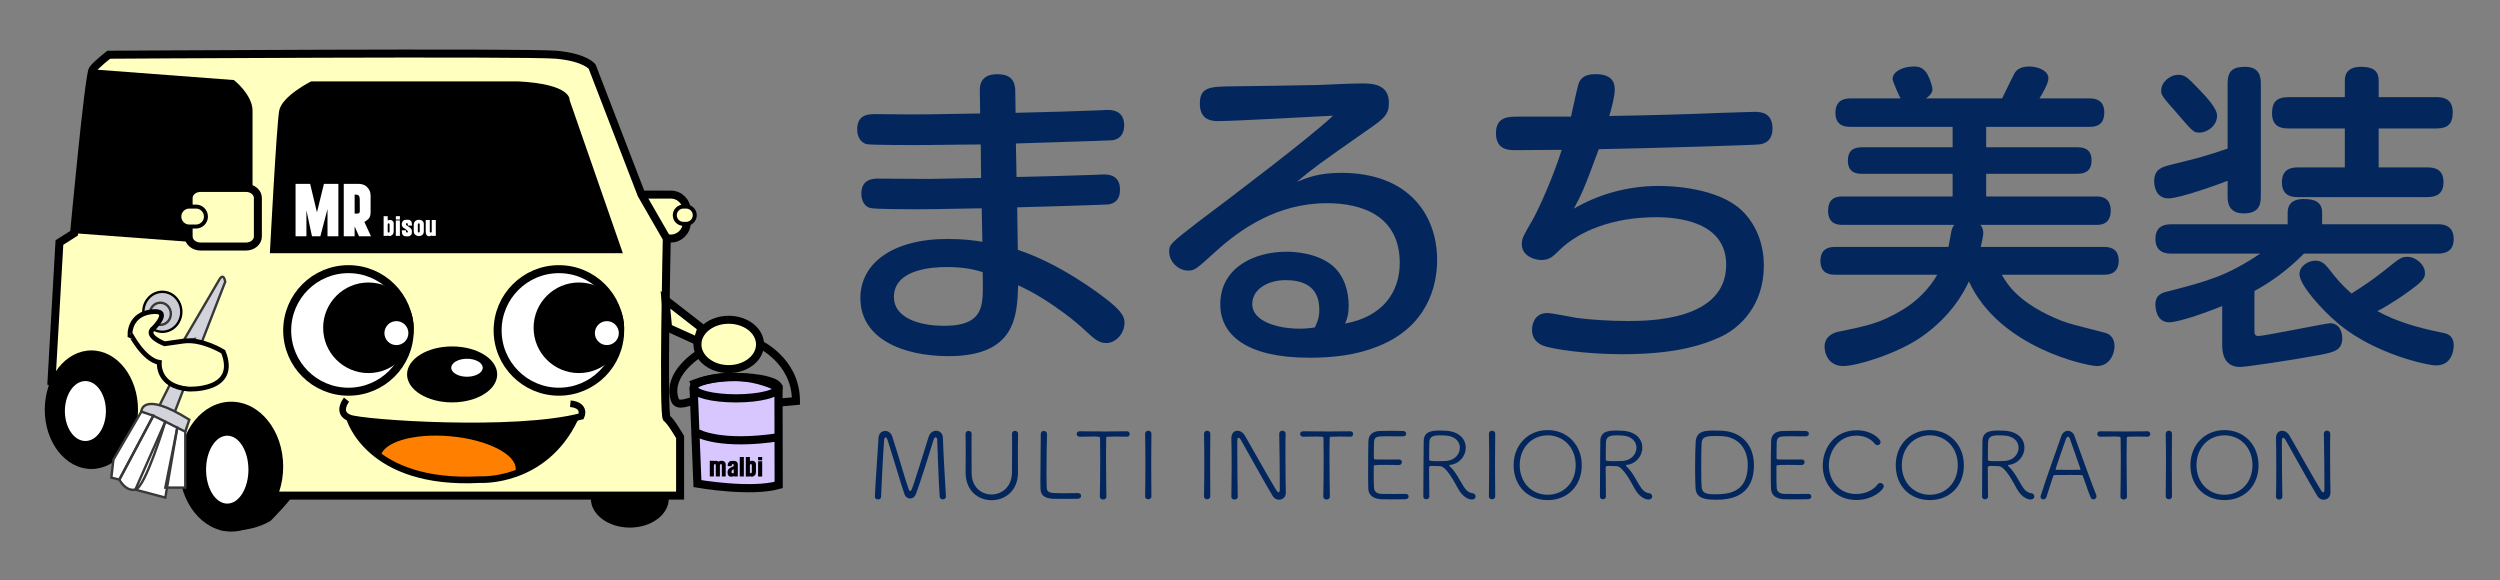 <?xml version="1.0" encoding="utf-8"?>
<!-- Generator: Adobe Illustrator 16.0.0, SVG Export Plug-In . SVG Version: 6.00 Build 0)  -->
<!DOCTYPE svg PUBLIC "-//W3C//DTD SVG 1.1//EN" "http://www.w3.org/Graphics/SVG/1.1/DTD/svg11.dtd">
<svg version="1.1" id="レイヤー_1" xmlns="http://www.w3.org/2000/svg" xmlns:xlink="http://www.w3.org/1999/xlink" x="0px"
	 y="0px" width="280px" height="65px" viewBox="0 0 280 65" enable-background="new 0 0 280 65" xml:space="preserve">
<rect x="0" y="0" width="280" height="65" fill="#808080" stroke="none"/>
<g id="レイヤー_1_1_">
</g>
<g>
	<path d="M24.706,59.386c0,0,3.059,0.448,5.595-1.045c0,0,2.462-2.461,2.759-3.28c0.298-0.82-0.075-2.61-0.075-2.61l-4.326-0.521
		L24.706,59.386z"/>
	<ellipse cx="70.54" cy="55.843" rx="4.364" ry="3.247"/>
	<polygon fill="#FFFFBF" points="74.532,33.579 78.56,36.712 78.112,38.204 74.829,36.712 	"/>
	<path fill="#FFFFC0" d="M76.917,24.926c0,0.989-0.801,1.791-1.79,1.791h-3.282c-0.989,0-1.789-0.802-1.789-1.791v-1.342
		c0-0.988,0.8-1.789,1.789-1.789h3.282c0.988,0,1.79,0.801,1.79,1.789V24.926z"/>
	<path fill="none" stroke="#000000" stroke-width="0.895" stroke-miterlimit="10" d="M76.917,24.926
		c0,0.989-0.801,1.791-1.79,1.791h-3.282c-0.989,0-1.789-0.802-1.789-1.791v-1.342c0-0.988,0.8-1.789,1.789-1.789h3.282
		c0.988,0,1.79,0.801,1.79,1.789V24.926z"/>
	<path fill="#FFFFC0" d="M77.813,24.106c0,0.535-0.434,0.969-0.97,0.969h-0.298c-0.536,0-0.969-0.434-0.969-0.969l0,0
		c0-0.536,0.434-0.97,0.969-0.97h0.298C77.379,23.136,77.813,23.571,77.813,24.106L77.813,24.106z"/>
	<path fill="none" stroke="#000000" stroke-width="0.448" stroke-miterlimit="10" d="M77.813,24.106
		c0,0.535-0.434,0.969-0.97,0.969h-0.298c-0.536,0-0.969-0.434-0.969-0.969l0,0c0-0.536,0.434-0.97,0.969-0.97h0.298
		C77.379,23.136,77.813,23.571,77.813,24.106L77.813,24.106z"/>
	<path fill="#FFFFBF" d="M30.226,55.509h45.945v-6.564c0,0-1.043-1.792-1.491-2.092c-0.447-0.296,0-20.135,0-20.135l-2.834-4.922
		L66.326,7.473c0,0-0.746-1.044-4.028-1.343c-3.281-0.298-50.123,0-50.123,0s-1.342,1.043-1.791,1.642
		C9.938,8.369,8.297,26.12,8.297,26.12l-1.642,1.044L5.761,42.827l17.006,11.188L30.226,55.509z"/>
	<path fill="none" stroke="#000000" stroke-width="0.895" stroke-miterlimit="10" d="M30.226,55.509h45.945v-6.564
		c0,0-1.043-1.792-1.491-2.092c-0.447-0.296,0-20.135,0-20.135l-2.834-4.922L66.326,7.473c0,0-0.746-1.044-4.028-1.343
		c-3.281-0.298-50.123,0-50.123,0s-1.342,1.043-1.791,1.642C9.938,8.369,8.297,26.12,8.297,26.12l-1.642,1.044L5.761,42.827
		l17.006,11.188L30.226,55.509z"/>
	<circle fill="#FFFFFF" cx="39.028" cy="37.008" r="6.863"/>
	<circle fill="#FFFFFF" cx="62.597" cy="37.008" r="6.862"/>
	<path d="M39.137,46.807c0,0,2.09,7.581,14.622,6.909c0,0,7.16,0.449,10.628-6.822C64.387,46.894,47.227,48.729,39.137,46.807z"/>
	<g>
		<path fill="#FF7F00" d="M50.457,48.862c-4.144-0.376-7.627,0.663-7.845,2.326c2.186,1.539,5.669,2.824,11.146,2.527
			c0,0,1.706,0.101,3.853-0.633c0.073-0.15,0.127-0.304,0.144-0.465C57.908,50.925,54.641,49.244,50.457,48.862z"/>
	</g>
	<circle fill="none" stroke="#000000" stroke-width="0.895" stroke-miterlimit="10" cx="39.028" cy="37.008" r="6.863"/>
	<circle cx="41.265" cy="36.712" r="5.072"/>
	<circle fill="#FFFFFF" cx="44.397" cy="37.309" r="1.343"/>
	<circle fill="none" stroke="#000000" stroke-width="0.895" stroke-miterlimit="10" cx="62.597" cy="37.008" r="6.862"/>
	<circle cx="64.835" cy="36.712" r="5.072"/>
	<circle fill="#FFFFFF" cx="67.967" cy="37.309" r="1.342"/>
	<path d="M55.685,41.932c0,1.732-2.26,3.136-5.047,3.136s-5.047-1.403-5.047-3.136c0-1.729,2.26-3.132,5.047-3.132
		S55.685,40.203,55.685,41.932z"/>
	<ellipse fill="#FFFFFF" cx="52.303" cy="41.188" rx="1.762" ry="1.007"/>
	<path fill="none" stroke="#000000" stroke-width="0.741" stroke-miterlimit="10" d="M38.81,44.763c0,0-1.173,1.45,0.327,2.044
		c1.5,0.591,18.527,1.772,25.957-0.176c0,0,0.579-1.234-1.214-1.414"/>
	<path fill="none" stroke="#000000" stroke-width="0.741" stroke-miterlimit="10" d="M39.137,46.807c0,0,2.09,7.581,14.622,6.909
		c0,0,7.16,0.449,10.628-6.822"/>
	<path d="M30.226,28.357h39.531l-5.966-17.155c0,0,0.298-1.79-5.817-2.089H34.85c0,0-3.282,1.642-3.581,3.283
		C30.971,14.037,30.226,28.357,30.226,28.357z"/>
	<path d="M10.385,7.772l15.813,1.193c0,0,2.087,1.641,2.087,3.431v15.216L8.297,26.12L10.385,7.772z"/>
	<path fill="#FFFFC0" d="M28.883,26.486c0,0.622-0.595,1.126-1.33,1.126h-5.096c-0.735,0-1.331-0.505-1.331-1.126v-4.312
		c0-0.621,0.596-1.126,1.331-1.126h5.096c0.735,0,1.33,0.505,1.33,1.126V26.486z"/>
	<path fill="none" stroke="#000000" stroke-width="0.895" stroke-miterlimit="10" d="M28.883,26.486
		c0,0.622-0.595,1.126-1.33,1.126h-5.096c-0.735,0-1.331-0.505-1.331-1.126v-4.312c0-0.621,0.596-1.126,1.331-1.126h5.096
		c0.735,0,1.33,0.505,1.33,1.126V26.486z"/>
	<path fill="#FFFFC0" d="M23.065,24.255c0,0.619-0.5,1.119-1.118,1.119h-0.746c-0.618,0-1.119-0.5-1.119-1.119l0,0
		c0-0.618,0.501-1.119,1.119-1.119h0.746C22.564,23.136,23.065,23.637,23.065,24.255L23.065,24.255z"/>
	<path fill="none" stroke="#000000" stroke-width="0.448" stroke-miterlimit="10" d="M23.065,24.255c0,0.619-0.5,1.119-1.118,1.119
		h-0.746c-0.618,0-1.119-0.5-1.119-1.119l0,0c0-0.618,0.501-1.119,1.119-1.119h0.746C22.564,23.136,23.065,23.637,23.065,24.255
		L23.065,24.255z"/>
	<polygon fill="none" stroke="#000000" stroke-width="0.895" stroke-miterlimit="10" points="74.532,33.579 78.56,36.712 
		78.112,38.204 74.829,36.712 	"/>
	<path fill="#FFFFBF" d="M85.122,38.574c0,1.524-1.57,2.764-3.505,2.764c-1.938,0-3.506-1.239-3.506-2.764
		c0-1.522,1.568-2.76,3.506-2.76C83.552,35.814,85.122,37.052,85.122,38.574z"/>
	<path fill="none" stroke="#000000" stroke-width="0.895" stroke-miterlimit="10" d="M85.122,38.574
		c0,1.524-1.57,2.764-3.505,2.764c-1.938,0-3.506-1.239-3.506-2.764c0-1.522,1.568-2.76,3.506-2.76
		C83.552,35.814,85.122,37.052,85.122,38.574z"/>
	<path fill="none" stroke="#000000" stroke-width="0.895" stroke-miterlimit="10" d="M78.409,39.547c0,0-3.826,2.247-2.833,5.221
		c0.298,0.896,1.641,0.147,2.089,0.147"/>
	<path fill="none" stroke="#000000" stroke-width="0.895" stroke-miterlimit="10" d="M85.122,38.574c0,0,3.849,1.785,4.021,6.043
		c0.004,0.099,0.006,0.199,0.006,0.298l-1.64,0.152"/>
	<path fill="#D8C7FF" d="M77.684,43.423l0.429,10.742c0,0,5.966,1.044,9.099,0.148l-0.02-10.891c0,0-4.307-2.533-9.826-0.298"/>
	<path fill="none" stroke="#000000" stroke-width="0.915" stroke-miterlimit="10" d="M77.684,43.423l0.429,10.742
		c0,0,5.966,1.044,9.099,0.148l-0.02-10.891c0,0-4.307-2.533-9.826-0.298"/>
	
		<ellipse fill="none" stroke="#000000" stroke-width="0.915" stroke-miterlimit="10" cx="82.437" cy="43.423" rx="4.754" ry="1.194"/>
	<path fill="none" stroke="#000000" stroke-width="0.915" stroke-miterlimit="10" d="M78.112,48.497c0,0,2.535,1.493,9.247,0.447"
		/>
	<ellipse fill="#CBCBD4" cx="18.18" cy="34.922" rx="2.126" ry="2.238"/>
	
		<ellipse fill="none" stroke="#000000" stroke-width="0.269" stroke-miterlimit="10" cx="18.18" cy="34.922" rx="2.126" ry="2.238"/>
	
		<ellipse fill="none" stroke="#383838" stroke-width="0.269" stroke-miterlimit="10" cx="17.956" cy="35.145" rx="1.179" ry="1.241"/>
	<path d="M31.717,52.261c0,4.021-2.604,7.276-5.817,7.276c-3.214,0-5.818-3.256-5.818-7.276c0-4.017,2.604-7.27,5.818-7.27
		C29.113,44.991,31.717,48.244,31.717,52.261z"/>
	<ellipse fill="#FFFFFF" cx="25.452" cy="52.6" rx="2.372" ry="3.804"/>
	<path d="M15.457,45.888c0,3.665-2.337,6.639-5.221,6.639s-5.221-2.974-5.221-6.639c0-3.671,2.338-6.641,5.221-6.641
		S15.457,42.217,15.457,45.888z"/>
	<path fill="#FFFFFF" d="M11.862,46.037c0,1.854-1.028,3.355-2.297,3.355c-1.268,0-2.298-1.502-2.298-3.355
		c0-1.856,1.03-3.358,2.298-3.358C10.833,42.679,11.862,44.181,11.862,46.037z"/>
	<path fill="#D3D3DB" d="M24.557,31.328l-4.028,6.876l1.233-0.23l-2.575,4.782l-1.565,3.132c0,0,0.671,0.894,1.79,0.669l1.118-2.907
		l4.7-12.104C25.004,30.458,24.557,31.328,24.557,31.328z"/>
	<path fill="none" stroke="#383838" stroke-width="0.269" stroke-miterlimit="10" d="M24.557,31.328l-4.028,6.876l1.233-0.23
		l-2.575,4.782l-1.565,3.132c0,0,0.671,0.894,1.79,0.669l1.118-2.907l4.7-12.104C25.004,30.458,24.557,31.328,24.557,31.328z"/>
	<path fill="#FFFFBF" d="M17.844,40.592c0,0-0.298,2.684,3.281,2.983c0,0,5.669,0.298,3.879-4.18c0,0-2.387-1.489-4.476-1.191
		c-2.088,0.298-2.088,0.298-2.088,0.298s-2.386-0.894-1.192-1.79c0,0,2.087-2.088-0.299-1.79c-2.386,0.299-2.386,2.387-2.386,2.387
		S16.054,40.292,17.844,40.592z"/>
	<path fill="none" stroke="#000000" stroke-width="0.537" stroke-miterlimit="10" d="M17.844,40.592c0,0-0.298,2.684,3.281,2.983
		c0,0,5.669,0.298,3.879-4.18c0,0-2.387-1.489-4.476-1.191c-2.088,0.298-2.088,0.298-2.088,0.298s-2.386-0.894-1.192-1.79
		c0,0,2.087-2.088-0.299-1.79c-2.386,0.299-2.386,2.387-2.386,2.387S16.054,40.292,17.844,40.592z"/>
	<path fill="#D3D3DB" d="M15.83,46.107c0,0,0-2.458,5.371,0.898l-0.448,1.341C20.753,48.347,18.515,47.227,15.83,46.107z"/>
	<path fill="none" stroke="#383838" stroke-width="0.269" stroke-miterlimit="10" d="M15.83,46.107c0,0,0-2.458,5.371,0.898
		l-0.448,1.341C20.753,48.347,18.515,47.227,15.83,46.107z"/>
	<polygon fill="#FFFFFF" points="15.83,46.107 12.698,51.48 12.473,53.494 13.369,53.716 17.173,46.557 	"/>
	<path fill="#FFFFFF" d="M17.173,46.557l-3.805,7.159c0,0,0.671,1.345,1.79,1.122c1.12-0.224,3.356-7.611,3.356-7.611L17.173,46.557
		z"/>
	<polygon fill="#FFFFFF" points="18.515,47.227 15.159,54.838 18.515,55.731 19.857,47.9 	"/>
	<polygon fill="#FFFFFF" points="19.857,47.9 18.515,54.614 20.753,54.614 20.753,48.347 	"/>
	<polygon fill="none" stroke="#383838" stroke-width="0.269" stroke-miterlimit="10" points="15.83,46.107 12.698,51.48 
		12.473,53.494 13.369,53.716 17.173,46.557 	"/>
	<path fill="none" stroke="#383838" stroke-width="0.269" stroke-miterlimit="10" d="M17.173,46.557l-3.805,7.159
		c0,0,0.671,1.345,1.79,1.122c1.12-0.224,3.356-7.611,3.356-7.611L17.173,46.557z"/>
	<polygon fill="none" stroke="#383838" stroke-width="0.269" stroke-miterlimit="10" points="18.515,47.227 15.159,54.838 
		18.515,55.731 19.857,47.9 	"/>
	<polygon fill="none" stroke="#383838" stroke-width="0.269" stroke-miterlimit="10" points="19.857,47.9 18.515,54.614 
		20.753,54.614 20.753,48.347 	"/>
	<g>
		<path d="M80.808,51.605c-0.151,0-0.228,0.025-0.331,0.111c-0.093-0.075-0.163-0.107-0.295-0.107c-0.062,0-0.156,0.011-0.227,0.043
			v-0.043h-0.459v1.757h0.459v-1.213c0-0.098,0.021-0.176,0.113-0.176c0.094,0,0.103,0.103,0.103,0.176v1.213h0.458v-1.229
			c0-0.091,0.038-0.154,0.127-0.154c0.065,0,0.09,0.057,0.09,0.132v1.251h0.432V52.04C81.278,51.76,81.08,51.605,80.808,51.605z"/>
		<path d="M82.052,51.613c-0.153,0-0.28,0.009-0.405,0.127c-0.104,0.099-0.145,0.243-0.145,0.381c0,0.041,0.029,0.084,0.032,0.084
			h0.38c0.009,0,0.027-0.008,0.027-0.03c0.009-0.086,0-0.195,0.128-0.195c0.07,0,0.11,0.041,0.11,0.109
			c0,0.01-0.002,0.024-0.005,0.044c0.01,0.052-0.011,0.087-0.068,0.117c-0.075,0.04-0.159,0.07-0.239,0.103
			c-0.182,0.08-0.38,0.215-0.38,0.562c0,0.253,0.095,0.475,0.4,0.475c0.097,0,0.2-0.012,0.289-0.062v0.039h0.456
			c0-0.445,0.005-0.869,0.005-1.294C82.639,51.657,82.388,51.613,82.052,51.613z M82.066,53.013c-0.1,0-0.134-0.063-0.134-0.168
			c0-0.099,0.045-0.179,0.129-0.232c0.027-0.015,0.076-0.043,0.114-0.06l0.002,0.438C82.14,53.003,82.105,53.013,82.066,53.013z"/>
		<rect x="82.851" y="51.185" width="0.459" height="2.182"/>
		<path d="M84.237,51.6c-0.078,0-0.154,0.027-0.231,0.051l-0.014,0.002l-0.003-0.468h-0.457l-0.002,2.187h0.454v-0.052
			c0.068,0.038,0.144,0.069,0.222,0.069c0.132,0,0.251-0.073,0.334-0.164c0.101-0.099,0.125-0.236,0.125-0.363
			c0-0.288,0.002-0.578,0.002-0.863C84.667,51.751,84.478,51.6,84.237,51.6z M84.205,52.849c0,0.084-0.029,0.152-0.106,0.152
			c-0.079,0-0.111-0.024-0.111-0.095v-0.778c0-0.087,0.032-0.15,0.108-0.15c0.075,0,0.108,0.059,0.108,0.14V52.849z"/>
		<rect x="84.907" y="51.661" width="0.458" height="1.71"/>
		<rect x="84.908" y="51.184" width="0.455" height="0.372"/>
	</g>
	<g>
		<path fill="#FFFFFF" d="M36.681,23.412L35.88,26.46h-0.938l-0.623-2.905v2.905h-1.216v-5.869h1.632l0.765,3.193l0.781-3.193h1.617
			v5.869h-1.217V23.412z"/>
		<path fill="#FFFFFF" d="M39.718,25.365v1.095h-1.217v-5.869h1.496c0.394,0,0.73,0.021,1.052,0.301
			c0.322,0.279,0.458,0.608,0.458,1.024v1.789c0,0.28-0.021,0.608-0.257,0.83c-0.079,0.072-0.287,0.251-0.443,0.316l0.744,1.61
			h-1.338L39.718,25.365z M39.833,21.795c-0.043,0-0.079,0.006-0.114,0.013v2.112c0.193,0,0.58,0.07,0.58-0.244l-0.007-1.317
			C40.291,21.987,40.206,21.795,39.833,21.795z"/>
	</g>
	<g>
		<path fill="#FFFFFF" d="M43.439,24.68c0.076-0.021,0.152-0.049,0.229-0.049c0.24,0,0.428,0.154,0.428,0.402
			c0,0.29-0.003,0.581-0.003,0.871c0,0.13-0.023,0.267-0.123,0.369c-0.083,0.089-0.202,0.164-0.333,0.164
			c-0.079,0-0.154-0.032-0.221-0.07v0.051h-0.452l0.003-2.206h0.455l0.003,0.471L43.439,24.68z M43.421,25.162v0.788
			c0,0.069,0.031,0.094,0.109,0.094c0.076,0,0.106-0.067,0.106-0.153v-0.737c0-0.083-0.033-0.14-0.108-0.14
			S43.421,25.079,43.421,25.162z"/>
		<path fill="#FFFFFF" d="M44.33,24.693h0.457l0.002,1.725h-0.456L44.33,24.693z M44.333,24.212l0.454-0.003l0.002,0.376h-0.456
			V24.212z"/>
		<path fill="#FFFFFF" d="M45.66,25.27c0.019-0.041,0.021-0.041,0.021-0.079c0-0.067-0.01-0.199-0.102-0.199
			c-0.072,0-0.11,0.041-0.11,0.112c0,0.055,0.027,0.114,0.073,0.144c0.159,0.105,0.554,0.298,0.581,0.554
			c0.006,0.064,0.011,0.128,0.011,0.196c0,0.312-0.198,0.477-0.503,0.477c-0.021,0-0.045,0-0.067-0.008
			c-0.021,0.005-0.043,0.005-0.059,0.005c-0.39,0-0.503-0.253-0.503-0.592c0-0.022,0-0.043,0.005-0.089h0.479
			c-0.022,0.033-0.027,0.033-0.027,0.065c0,0.094,0.04,0.188,0.129,0.188c0.059,0,0.097-0.021,0.097-0.069
			c0-0.21-0.487-0.455-0.487-0.455c-0.143-0.107-0.199-0.229-0.199-0.403c0-0.146,0.056-0.31,0.175-0.41
			c0.127-0.105,0.331-0.097,0.487-0.097c0.35,0,0.477,0.208,0.477,0.524c0,0.038,0,0.076-0.008,0.136H45.66z"/>
		<path fill="#FFFFFF" d="M46.928,26.439c-0.291,0-0.59-0.185-0.59-0.514l0.003-0.772c0-0.137,0.07-0.3,0.167-0.395
			c0.104-0.105,0.28-0.142,0.417-0.142c0.273,0,0.543,0.148,0.543,0.464v0.832C47.469,26.241,47.245,26.439,46.928,26.439z
			 M46.795,25.183v0.703c0,0.089,0.024,0.155,0.105,0.155c0.076,0,0.109-0.05,0.109-0.132v-0.764c0-0.075-0.034-0.129-0.107-0.129
			C46.801,25.016,46.795,25.108,46.795,25.183z"/>
		<path fill="#FFFFFF" d="M48.354,26.37c-0.092,0.051-0.21,0.091-0.309,0.091c-0.266,0-0.366-0.268-0.366-0.479
			c0-0.438,0.002-0.877,0.002-1.342h0.457v1.323c0,0.043,0.037,0.081,0.083,0.081c0.024,0,0.132-0.021,0.132-0.051V24.64h0.457
			v1.775h-0.457V26.37z"/>
	</g>
</g>
<g>
	<path fill="#03275D" d="M113.852,19.823c3.005-0.072,6.224-0.143,8.942-0.25c0.465-0.036,0.751-0.036,0.823-0.036
		c0.5,0,1.824,0.036,1.824,1.717c0,1.466-1.038,1.609-1.359,1.645c-0.322,0.036-9.407,0.322-10.158,0.322l0.072,4.757
		c4.721,1.573,9.013,4.793,10.301,5.83c1.645,1.323,1.645,1.967,1.645,2.36c0,1.216-1.001,2.254-2.039,2.254
		c-0.858,0-1.395-0.501-2.468-1.503c-1.181-1.108-3.005-2.468-4.686-3.505c-1.145-0.715-1.967-1.108-2.718-1.467
		c-0.107,3.47-0.286,7.94-7.797,7.94c-5.043,0-9.872-1.896-9.872-6.51c0-3.862,3.577-6.616,9.764-6.616
		c1.86,0,3.112,0.179,3.899,0.322l-0.072-3.755c-5.615,0.107-6.259,0.107-7.475,0.107c-0.787,0-4.542,0-5.007-0.143
		c-0.501-0.107-1.001-0.644-1.001-1.609c0-1.609,1.288-1.681,1.86-1.681c0.894,0,4.9,0.036,5.723,0.036
		c1.932-0.036,3.898-0.071,5.83-0.107l-0.036-3.755c-6.295,0.071-6.509,0.071-7.582,0.071c-0.787,0-4.757,0-5.222-0.107
		c-0.5-0.143-1.037-0.644-1.037-1.645c0-1.717,1.288-1.717,2.146-1.717c0.572,0,3.147,0.036,3.684,0.036c1.753,0,2.075,0,7.94-0.107
		l-0.036-2.539c-0.036-1.395,0.823-1.86,1.967-1.86c1.251,0,1.967,0.501,2.003,1.824l0.036,2.504
		c3.147-0.072,6.938-0.179,9.478-0.286c0.465-0.036,0.751-0.036,0.823-0.036c0.465,0,1.86,0.036,1.86,1.717
		c0,1.216-0.715,1.61-1.359,1.681c-0.286,0.036-9.872,0.322-10.766,0.358L113.852,19.823z M106.055,29.909
		c-1.466,0-5.938,0.179-5.938,3.362c0,2.217,2.611,3.219,5.616,3.219c2.79,0,4.006-0.858,4.256-2.719
		c0.107-0.715,0.107-1.252,0.071-3.29C109.381,30.267,108.201,29.909,106.055,29.909z"/>
	<path fill="#03275D" d="M150.229,19.358c7.476,0,10.729,4.649,10.729,9.764c0,2.933-1.108,7.511-6.688,9.692
		c-2.396,0.966-5.008,1.252-7.619,1.252c-7.01,0-9.979-2.539-9.979-5.973c0-4.185,3.898-5.901,7.404-5.901
		c0.965,0,3.505,0.143,5.222,1.609c1.252,1.108,1.752,2.79,1.752,4.435c0,0.966-0.143,1.396-0.394,2.003
		c4.113-0.751,6.116-3.434,6.116-6.795c0-5.15-4.041-6.688-8.154-6.688c-5.58,0-9.729,2.933-12.447,5.4
		c-2.253,2.039-2.361,2.146-3.112,2.146c-1.073,0-2.11-0.966-2.11-2.11c0-0.823,0.143-0.93,3.184-3.291
		c3.72-2.79,12.84-9.692,15.165-11.946c-2.182,0.107-11.052,0.608-12.876,0.608c-0.572,0-2.039-0.036-2.039-1.931
		c0-1.896,1.073-1.932,3.756-1.967c0.679,0,8.333-0.107,9.371-0.143c1.717-0.072,4.041-0.179,5.078-0.179
		c1.073,0,2.969,0.071,2.969,2.146c0,1.395-0.536,1.788-2.611,3.219c-5.15,3.612-5.723,4.006-7.689,5.651
		C146.438,19.895,147.69,19.358,150.229,19.358z M143.971,31.375c-1.896,0-3.72,0.966-3.72,2.683c0,1.932,2.826,2.754,5.33,2.754
		c0.572,0,1.287-0.071,1.681-0.143c0.286-0.608,0.501-1.073,0.501-2.003C147.762,31.84,145.615,31.375,143.971,31.375z"/>
	<path fill="#03275D" d="M176.271,23.364c2.718-1.574,5.938-2.54,9.514-2.54c1.502,0,6.581,0.215,9.264,2.718
		c1.824,1.717,2.504,4.113,2.504,6.188c0,4.506-2.719,6.975-4.722,7.939c-2.432,1.145-5.615,2.003-11.159,2.003
		c-3.898,0-7.726-0.536-8.87-0.966c-0.286-0.143-1.216-0.5-1.216-1.788c0-0.429,0.179-1.859,1.717-1.859
		c0.501,0,2.754,0.465,3.219,0.536c1.574,0.215,3.756,0.357,5.759,0.357c2.289,0,11.052,0,11.052-6.295
		c0-4.828-5.4-5.329-7.833-5.329c-4.9,0-8.691,1.574-10.837,3.684c-0.752,0.751-1.145,1.109-2.039,1.109s-2.182-0.537-2.182-1.752
		c0-0.68,0.143-0.894,1.252-2.826c0.715-1.288,2.217-4.614,3.219-7.761c-4.006,0.036-4.436,0.036-5.258,0.036
		c-0.68,0-2.11-0.036-2.11-1.896s1.396-1.86,2.504-1.86h5.901c0.144-0.572,0.644-3.004,0.787-3.469
		c0.179-0.716,0.607-1.288,1.932-1.288c1.681,0,2.182,0.716,2.182,1.717c0,0.787-0.357,2.11-0.608,2.969
		c4.257-0.071,8.477-0.179,12.697-0.357c0.572,0,3.005-0.107,3.541-0.107c0.644,0,2.038,0.036,2.038,1.86
		c0,1.359-0.822,1.717-1.502,1.789c-0.5,0.071-10.801,0.393-17.955,0.536C177.416,21.218,177.022,22.004,176.271,23.364z"/>
	<path fill="#03275D" d="M235.612,27.656c0.429,0,1.681,0,1.681,1.538c0,1.574-1.252,1.574-1.681,1.574h-11.409
		c0.572,1.001,1.859,3.255,6.76,5.186c0.787,0.286,1.18,0.394,4.828,1.324c0.394,0.106,1.037,0.465,1.037,1.502
		c0,0.894-0.572,2.217-1.967,2.217c-1.073,0-10.944-2.038-14.343-9.478c-0.536,1.145-1.931,3.862-5.329,6.224
		c-2.79,1.931-7.296,3.254-8.727,3.254c-1.646,0-2.11-1.358-2.11-2.146c0-1.108,0.858-1.538,1.466-1.681
		c3.362-0.68,4.829-1.002,7.261-2.469c1.609-0.965,2.969-2.324,3.898-3.934h-11.409c-0.43,0-1.681,0-1.681-1.538
		c0-1.574,1.251-1.574,1.681-1.574h12.661c0.071-0.322,0.251-1.359,0.286-1.574c0.107-0.465,0.144-0.608,0.357-0.895h-12.446
		c-0.465,0-1.681,0-1.681-1.573c0-1.61,1.18-1.61,1.681-1.61h12.268v-2.54h-10.122c-0.465,0-1.609,0-1.609-1.466
		c0-1.359,0.895-1.502,1.609-1.502h10.122v-2.289h-11.445c-0.429,0-1.681,0-1.681-1.574s1.252-1.609,1.681-1.609h5.616
		c-0.036-0.036-0.895-1.86-0.895-2.182c0-0.823,1.145-1.395,2.396-1.395c0.644,0,1.072,0.179,1.502,0.858
		c0.322,0.608,0.572,1.431,0.572,1.717c0,0.144-0.071,0.572-0.751,1.002h8.548c0.215-0.394,1.073-2.253,1.288-2.611
		c0.143-0.322,0.465-0.966,1.752-0.966c0.966,0,2.146,0.465,2.146,1.324c0,0.572-0.608,1.609-1.002,2.253h5.616
		c0.429,0,1.645,0.036,1.645,1.573c0,1.61-1.216,1.61-1.645,1.61H222.45v2.289h10.157c0.572,0,1.646,0.036,1.646,1.466
		c0,1.359-0.93,1.502-1.646,1.502H222.45v2.54h12.304c0.43,0,1.646,0,1.646,1.574c0,1.609-1.181,1.609-1.646,1.609h-12.947
		c0.25,0.322,0.321,0.608,0.321,0.895c0,0.357-0.106,0.751-0.286,1.574H235.612z"/>
	<path fill="#03275D" d="M249.493,20.252c-0.536,0.215-5.293,1.967-6.616,1.967c-1.609,0-1.609-1.752-1.609-1.896
		c0-1.359,0.822-1.609,1.823-1.859c3.327-0.823,3.863-0.966,6.402-1.824V9.343c0-1.395,0.572-1.86,1.968-1.86
		c1.681,0,1.752,1.252,1.752,1.86v12.661c0,1.109-0.357,1.896-1.932,1.896c-1.788,0-1.788-1.431-1.788-1.896V20.252z
		 M252.498,37.062c0,0.215,0,0.572,0.429,0.572c0.68,0,7.583-1.431,8.048-1.431c1.001,0,1.359,0.93,1.359,1.646
		c0,1.395-0.895,1.573-2.469,1.896c-3.469,0.644-8.404,1.358-8.977,1.358c-2.003,0-2.003-1.967-2.003-2.539v-4.292
		c-2.075,0.858-4.972,1.824-5.938,1.824c-1.538,0-1.538-1.824-1.538-2.003c0-1.109,0.787-1.323,1.431-1.467
		c4.399-1.145,6.51-1.681,10.301-4.22h-9.907c-0.465,0-1.824,0-1.824-1.645c0-1.467,1.037-1.646,1.824-1.646h12.983v-1.288
		c0-1.18,0.822-1.538,1.752-1.538c1.038,0,2.11,0.179,2.11,1.538v1.288h12.912c0.465,0,1.824,0,1.824,1.646
		c0,1.466-1.037,1.645-1.824,1.645h-14.95c-1.968,1.967-3.72,3.183-5.544,4.185V37.062z M246.274,9.987
		c0.858,0.894,2.039,2.146,2.039,2.969c0,1.18-1.181,1.896-1.932,1.896c-0.716,0-0.751-0.071-2.54-2.146
		c-1.609-1.824-1.788-2.039-1.788-2.539c0-1.073,1.109-1.789,1.86-1.789S244.915,8.556,246.274,9.987z M272.885,10.881
		c0.465,0,1.824,0,1.824,1.681c0,1.324-0.572,1.824-1.824,1.824h-6.474v4.364h5.437c0.572,0,1.824,0.036,1.824,1.645
		c0,1.323-0.787,1.681-1.824,1.681h-14.45c-0.5,0-1.823,0-1.823-1.646c0-1.538,1.072-1.681,1.823-1.681h5.223v-4.364h-6.331
		c-0.465,0-1.824,0-1.824-1.681c0-1.18,0.43-1.824,1.824-1.824h6.331V9.021c0-1.145,0.786-1.538,1.788-1.538
		c1.145,0,2.003,0.286,2.003,1.538v1.859H272.885z M267.091,30.267c1.681-1.359,1.859-1.502,2.539-1.502
		c0.93,0,1.968,0.858,1.968,1.824c0,0.536-0.251,0.894-1.467,1.788c-0.572,0.429-2.146,1.573-3.863,2.468
		c2.218,1.216,4.686,1.896,7.189,2.396c0.536,0.107,1.359,0.25,1.359,1.466c0,0.18-0.036,2.218-1.968,2.218
		c-1.037,0-6.831-1.287-10.837-4.578c-2.218-1.859-4.471-4.507-4.471-5.651c0-0.857,0.93-1.502,1.788-1.502
		c0.751,0,1.108,0.465,1.396,0.787c0.93,1.181,1.466,1.859,2.646,2.897C265.195,31.697,265.624,31.411,267.091,30.267z"/>
</g>
<g>
	<path fill="#03275D" d="M99.395,49.241c-0.052-0.169-0.136-0.253-0.21-0.253s-0.137,0.084-0.158,0.263
		c-0.084,0.957-0.294,4.889-0.347,6.382c0,0.211-0.179,0.305-0.347,0.305c-0.179,0-0.347-0.104-0.347-0.294v-0.021
		c0.074-1.882,0.326-5.046,0.41-6.612c0.032-0.483,0.378-0.746,0.747-0.746c0.315,0,0.641,0.199,0.778,0.599
		c0.547,1.608,1.377,4.595,1.861,5.961c0.042,0.116,0.095,0.169,0.158,0.169c0.168,0,0.21-0.147,2.071-6.077
		c0.147-0.463,0.494-0.673,0.831-0.673c0.389,0,0.757,0.284,0.767,0.82c0.032,1.398,0.242,4.983,0.336,6.518v0.032
		c0,0.21-0.168,0.315-0.336,0.315c-0.179,0-0.357-0.105-0.368-0.315c-0.116-1.546-0.273-6.371-0.273-6.371
		c-0.011-0.169-0.084-0.263-0.179-0.263c-0.074,0-0.168,0.073-0.221,0.252c-0.442,1.461-1.472,4.741-1.998,6.14
		c-0.116,0.294-0.378,0.463-0.642,0.463c-0.252,0-0.494-0.147-0.62-0.463C100.983,54.477,99.816,50.513,99.395,49.241z"/>
	<path fill="#03275D" d="M114.026,48.589c-0.021,0.926-0.021,1.672-0.021,2.408c0,0.599,0,1.188,0.01,1.85
		c0.032,2.051-1.377,3.176-2.954,3.176c-1.461,0-2.912-1.021-2.912-3.092v-0.042c0.01-0.693,0.01-1.419,0.01-2.155
		c0-0.725,0-1.45-0.021-2.145v-0.011c0-0.21,0.168-0.314,0.347-0.314c0.168,0,0.336,0.104,0.336,0.314v0.011
		c-0.011,0.399-0.011,0.81-0.011,1.22c0,0.862,0.011,1.725,0.011,2.586v0.536c0,1.641,1.104,2.45,2.229,2.45
		c1.135,0,2.292-0.841,2.292-2.492c0-0.946,0.011-1.913,0.011-2.87c0-0.483,0-0.956-0.011-1.43v-0.011
		c0-0.221,0.168-0.325,0.336-0.325c0.168,0,0.347,0.115,0.347,0.325V48.589z"/>
	<path fill="#03275D" d="M120.718,55.864c-0.137,0.011-0.778,0.011-1.419,0.011c-0.63,0-1.272,0-1.409-0.011
		c-0.925-0.073-1.335-0.399-1.356-1.136c-0.011-0.23-0.011-0.567-0.011-0.978c0-1.482,0.042-3.848,0.042-4.909V48.61
		c0-0.231,0.168-0.347,0.347-0.347s0.357,0.126,0.357,0.357v0.021c-0.032,0.662-0.063,2.859-0.063,4.405
		c0,0.746,0.01,1.335,0.021,1.535c0.042,0.62,0.284,0.662,1.935,0.662c0.641,0,1.335-0.011,1.545-0.021h0.031
		c0.221,0,0.347,0.158,0.347,0.315C121.086,55.696,120.971,55.854,120.718,55.864z"/>
	<path fill="#03275D" d="M123.917,55.612c0,0.221-0.179,0.336-0.368,0.336c-0.189,0-0.368-0.115-0.368-0.336v-0.011
		c0.021-0.925,0.042-2.817,0.042-4.426c0-0.842-0.011-1.609-0.021-2.104c0-0.146-0.021-0.179-0.726-0.179
		c-0.452,0-1.041,0.021-1.545,0.021c-0.231,0-0.347-0.158-0.347-0.305c0-0.158,0.115-0.305,0.336-0.305h0.01
		c0.641,0.01,1.756,0.021,2.86,0.021c0.904,0,1.797-0.011,2.407-0.021h0.011c0.21,0,0.315,0.157,0.315,0.305
		c0,0.157-0.105,0.305-0.305,0.305h-0.01c-0.389-0.011-0.768-0.021-1.093-0.021c-0.505,0-0.894,0.011-1.052,0.021
		c-0.094,0-0.168,0.021-0.168,0.157c-0.011,0.505-0.021,1.188-0.021,1.935c0,1.641,0.031,3.585,0.042,4.595V55.612z"/>
	<path fill="#03275D" d="M128.958,55.591c0,0.221-0.179,0.326-0.357,0.326c-0.168,0-0.347-0.105-0.347-0.326V55.58
		c0.021-1.177,0.031-2.48,0.031-3.753c0-1.136-0.01-2.25-0.031-3.228v-0.011c0-0.231,0.179-0.347,0.357-0.347
		c0.168,0,0.347,0.115,0.347,0.326v0.01c-0.01,1.021-0.021,2.177-0.021,3.375c0,1.199,0.011,2.439,0.021,3.627V55.591z"/>
	<path fill="#03275D" d="M135.554,55.591c0,0.221-0.179,0.326-0.357,0.326c-0.168,0-0.347-0.105-0.347-0.326V55.58
		c0.021-1.177,0.031-2.48,0.031-3.753c0-1.136-0.01-2.25-0.031-3.228v-0.011c0-0.231,0.179-0.347,0.357-0.347
		c0.168,0,0.347,0.115,0.347,0.326v0.01c-0.01,1.021-0.021,2.177-0.021,3.375c0,1.199,0.011,2.439,0.021,3.627V55.591z"/>
	<path fill="#03275D" d="M144.01,55.213c0,0.473-0.368,0.757-0.758,0.757c-0.252,0-0.525-0.126-0.704-0.41
		c-0.746-1.198-3.017-5.341-3.585-6.318c-0.074-0.126-0.168-0.211-0.242-0.211c-0.147,0-0.147,0.147-0.147,0.884
		c0,1.346,0.021,4.615,0.053,5.708v0.011c0,0.211-0.179,0.315-0.357,0.315s-0.357-0.104-0.357-0.315v-0.011
		c0.021-0.967,0.032-2.07,0.032-3.143c0-1.241-0.011-2.439-0.032-3.375v-0.032c0-0.567,0.326-0.83,0.683-0.83
		c0.294,0,0.6,0.168,0.799,0.494c0.652,1.094,2.818,5.015,3.595,6.234c0.063,0.105,0.147,0.168,0.211,0.168
		c0.137,0,0.137-0.199,0.137-0.515c0-1.125-0.032-5.025-0.063-6.024v-0.011c0-0.241,0.179-0.357,0.347-0.357
		c0.189,0,0.368,0.126,0.368,0.357V48.6c-0.021,0.6-0.021,1.367-0.021,2.187c0,1.566,0.021,3.322,0.043,4.416V55.213z"/>
	<path fill="#03275D" d="M148.945,55.612c0,0.221-0.179,0.336-0.368,0.336s-0.368-0.115-0.368-0.336v-0.011
		c0.021-0.925,0.042-2.817,0.042-4.426c0-0.842-0.01-1.609-0.021-2.104c0-0.146-0.021-0.179-0.726-0.179
		c-0.452,0-1.041,0.021-1.545,0.021c-0.231,0-0.348-0.158-0.348-0.305c0-0.158,0.116-0.305,0.337-0.305h0.011
		c0.641,0.01,1.755,0.021,2.859,0.021c0.904,0,1.798-0.011,2.407-0.021h0.011c0.21,0,0.315,0.157,0.315,0.305
		c0,0.157-0.105,0.305-0.305,0.305h-0.011c-0.389-0.011-0.768-0.021-1.094-0.021c-0.505,0-0.894,0.011-1.051,0.021
		c-0.095,0-0.169,0.021-0.169,0.157c-0.01,0.505-0.021,1.188-0.021,1.935c0,1.641,0.031,3.585,0.042,4.595V55.612z"/>
	<path fill="#03275D" d="M157.403,55.917c-0.137,0.011-0.758,0.011-1.378,0.011c-0.609,0-1.229,0-1.366-0.011
		c-0.926-0.073-1.378-0.494-1.409-1.178c-0.021-0.441-0.021-1.198-0.021-2.029c0-1.251,0.01-2.639,0.031-3.301
		c0.021-0.684,0.441-1.094,1.22-1.136c0.199-0.01,0.788-0.021,1.366-0.021c0.589,0,1.156,0.011,1.314,0.021
		c0.221,0.011,0.336,0.158,0.336,0.305c0,0.147-0.126,0.295-0.357,0.295c-0.052,0-1.051-0.011-1.798-0.011
		c-1.062,0-1.397,0-1.45,0.642c-0.021,0.252-0.011,1.136-0.021,1.756c0,0.199,0.105,0.199,0.211,0.199
		c0.21,0.011,0.746,0.011,1.282,0.011s1.083,0,1.293-0.011c0.326-0.011,0.357,0.231,0.357,0.305c0,0.158-0.126,0.326-0.357,0.326
		h-0.021c-0.326-0.021-0.915-0.021-1.462-0.021c-1.304,0-1.314,0-1.314,0.21c0,1.619,0,2.113,0.032,2.365
		c0.042,0.399,0.263,0.631,0.82,0.673c0.179,0.011,0.757,0.011,1.335,0.011c0.589,0,1.178,0,1.366-0.011h0.032
		c0.21,0,0.325,0.137,0.325,0.284S157.655,55.906,157.403,55.917z"/>
	<path fill="#03275D" d="M162.316,52.121c0,0.043,0.042,0.095,0.116,0.158c0.578,0.536,1.03,1.451,1.44,2.124
		c0.294,0.473,0.599,0.788,1.072,0.841c0.21,0.021,0.326,0.189,0.326,0.357c0,0.179-0.137,0.347-0.432,0.347
		c-0.231,0-0.957-0.168-1.524-1.198c-0.431-0.768-1.314-2.523-2.05-2.544c-0.147,0-0.6-0.021-0.873-0.021
		c-0.294,0-0.336,0.063-0.336,0.2c0,0.81,0.031,2.828,0.031,3.217c0,0.21-0.179,0.315-0.347,0.315s-0.326-0.095-0.326-0.305
		c0.021-2.009,0.011-5.109,0.042-6.245c0.031-1.146,1.083-1.146,1.893-1.146c0.231,0,0.463,0.011,0.62,0.021
		c1.535,0.105,2.197,0.999,2.197,1.893c0,0.904-0.673,1.808-1.756,1.935C162.349,52.069,162.316,52.09,162.316,52.121z
		 M161.896,48.778c-0.147-0.011-0.379-0.021-0.62-0.021c-0.778,0-1.146,0.147-1.188,0.747c-0.021,0.263-0.011,1.335-0.021,1.966
		c0,0.157,0.157,0.179,1.02,0.179c0.336,0,0.684-0.011,0.883-0.021c0.978-0.073,1.535-0.788,1.535-1.481
		C163.505,49.482,163.011,48.842,161.896,48.778z"/>
	<path fill="#03275D" d="M167.463,55.591c0,0.221-0.179,0.326-0.357,0.326c-0.169,0-0.348-0.105-0.348-0.326V55.58
		c0.021-1.177,0.032-2.48,0.032-3.753c0-1.136-0.011-2.25-0.032-3.228v-0.011c0-0.231,0.179-0.347,0.357-0.347
		c0.169,0,0.348,0.115,0.348,0.326v0.01c-0.011,1.021-0.021,2.177-0.021,3.375c0,1.199,0.011,2.439,0.021,3.627V55.591z"/>
	<path fill="#03275D" d="M169.526,52.101c0-2.281,1.629-3.932,3.815-3.932c2.188,0,3.816,1.65,3.816,3.932
		c0,2.365-1.629,3.911-3.816,3.911C171.155,56.012,169.526,54.466,169.526,52.101z M176.476,52.101c0-2.008-1.398-3.344-3.134-3.344
		c-1.734,0-3.133,1.336-3.133,3.344c0,1.997,1.398,3.312,3.133,3.312C175.077,55.412,176.476,54.098,176.476,52.101z"/>
	<path fill="#03275D" d="M182.095,52.121c0,0.043,0.042,0.095,0.116,0.158c0.578,0.536,1.03,1.451,1.44,2.124
		c0.294,0.473,0.599,0.788,1.072,0.841c0.21,0.021,0.326,0.189,0.326,0.357c0,0.179-0.137,0.347-0.432,0.347
		c-0.231,0-0.957-0.168-1.524-1.198c-0.431-0.768-1.314-2.523-2.05-2.544c-0.147,0-0.6-0.021-0.873-0.021
		c-0.294,0-0.336,0.063-0.336,0.2c0,0.81,0.031,2.828,0.031,3.217c0,0.21-0.179,0.315-0.347,0.315s-0.326-0.095-0.326-0.305
		c0.021-2.009,0.011-5.109,0.042-6.245c0.031-1.146,1.083-1.146,1.893-1.146c0.231,0,0.463,0.011,0.62,0.021
		c1.535,0.105,2.197,0.999,2.197,1.893c0,0.904-0.673,1.808-1.756,1.935C182.127,52.069,182.095,52.09,182.095,52.121z
		 M181.675,48.778c-0.147-0.011-0.379-0.021-0.62-0.021c-0.778,0-1.146,0.147-1.188,0.747c-0.021,0.263-0.011,1.335-0.021,1.966
		c0,0.157,0.157,0.179,1.02,0.179c0.336,0,0.684-0.011,0.883-0.021c0.978-0.073,1.535-0.788,1.535-1.481
		C183.283,49.482,182.789,48.842,181.675,48.778z"/>
	<path fill="#03275D" d="M192.153,55.97c-1.135,0-2.176-0.137-2.249-1.262c-0.032-0.516-0.053-1.367-0.053-2.25
		c0-1.167,0.031-2.387,0.062-2.965c0.084-1.272,1.104-1.272,2.208-1.272c0.315,0,0.62,0.011,0.778,0.021
		c2.323,0.147,3.543,1.756,3.543,3.837C196.443,55.791,193.552,55.97,192.153,55.97z M192.753,48.842
		c-0.073,0-0.242-0.011-0.431-0.011c-1.03,0-1.683,0.011-1.735,0.746c-0.031,0.421-0.052,1.535-0.052,2.639
		c0,0.957,0.01,1.893,0.052,2.334c0.053,0.505,0.242,0.81,1.378,0.81c1.461,0,3.784-0.073,3.784-3.28
		C195.749,50.219,194.656,48.894,192.753,48.842z"/>
	<path fill="#03275D" d="M202.505,55.917c-0.137,0.011-0.758,0.011-1.378,0.011c-0.609,0-1.229,0-1.366-0.011
		c-0.926-0.073-1.378-0.494-1.409-1.178c-0.021-0.441-0.021-1.198-0.021-2.029c0-1.251,0.01-2.639,0.031-3.301
		c0.021-0.684,0.441-1.094,1.22-1.136c0.199-0.01,0.788-0.021,1.366-0.021c0.589,0,1.156,0.011,1.314,0.021
		c0.221,0.011,0.336,0.158,0.336,0.305c0,0.147-0.126,0.295-0.357,0.295c-0.052,0-1.051-0.011-1.798-0.011
		c-1.062,0-1.397,0-1.45,0.642c-0.021,0.252-0.011,1.136-0.021,1.756c0,0.199,0.105,0.199,0.211,0.199
		c0.21,0.011,0.746,0.011,1.282,0.011s1.083,0,1.293-0.011c0.326-0.011,0.357,0.231,0.357,0.305c0,0.158-0.126,0.326-0.357,0.326
		h-0.021c-0.326-0.021-0.915-0.021-1.462-0.021c-1.304,0-1.314,0-1.314,0.21c0,1.619,0,2.113,0.032,2.365
		c0.042,0.399,0.263,0.631,0.82,0.673c0.179,0.011,0.757,0.011,1.335,0.011c0.589,0,1.178,0,1.366-0.011h0.032
		c0.21,0,0.325,0.137,0.325,0.284S202.757,55.906,202.505,55.917z"/>
	<path fill="#03275D" d="M207.912,56.001c-2.438,0-3.764-1.882-3.764-3.848c0-1.956,1.304-3.964,3.827-3.964
		c1.608,0,2.649,0.946,2.649,1.325c0,0.199-0.158,0.347-0.347,0.347c-0.095,0-0.211-0.042-0.295-0.158
		c-0.494-0.62-1.271-0.914-2.061-0.914c-2.071,0-3.091,1.829-3.091,3.322c0,1.556,1.01,3.217,3.06,3.217
		c0.946,0,1.882-0.379,2.396-1.072c0.085-0.126,0.2-0.168,0.306-0.168c0.199,0,0.389,0.168,0.389,0.378
		C210.982,54.855,209.763,56.001,207.912,56.001z"/>
	<path fill="#03275D" d="M212.323,52.101c0-2.281,1.629-3.932,3.815-3.932c2.188,0,3.816,1.65,3.816,3.932
		c0,2.365-1.629,3.911-3.816,3.911C213.952,56.012,212.323,54.466,212.323,52.101z M219.272,52.101c0-2.008-1.398-3.344-3.134-3.344
		c-1.734,0-3.133,1.336-3.133,3.344c0,1.997,1.398,3.312,3.133,3.312C217.874,55.412,219.272,54.098,219.272,52.101z"/>
	<path fill="#03275D" d="M224.892,52.121c0,0.043,0.042,0.095,0.116,0.158c0.578,0.536,1.03,1.451,1.44,2.124
		c0.294,0.473,0.599,0.788,1.072,0.841c0.21,0.021,0.326,0.189,0.326,0.357c0,0.179-0.137,0.347-0.432,0.347
		c-0.231,0-0.957-0.168-1.524-1.198c-0.431-0.768-1.314-2.523-2.05-2.544c-0.147,0-0.6-0.021-0.873-0.021
		c-0.294,0-0.336,0.063-0.336,0.2c0,0.81,0.031,2.828,0.031,3.217c0,0.21-0.179,0.315-0.347,0.315s-0.326-0.095-0.326-0.305
		c0.021-2.009,0.011-5.109,0.042-6.245c0.031-1.146,1.083-1.146,1.893-1.146c0.231,0,0.463,0.011,0.62,0.021
		c1.535,0.105,2.197,0.999,2.197,1.893c0,0.904-0.673,1.808-1.756,1.935C224.924,52.069,224.892,52.09,224.892,52.121z
		 M224.472,48.778c-0.147-0.011-0.379-0.021-0.62-0.021c-0.778,0-1.146,0.147-1.188,0.747c-0.021,0.263-0.011,1.335-0.021,1.966
		c0,0.157,0.157,0.179,1.02,0.179c0.336,0,0.684-0.011,0.883-0.021c0.978-0.073,1.535-0.788,1.535-1.481
		C226.08,49.482,225.586,48.842,224.472,48.778z"/>
	<path fill="#03275D" d="M234.465,55.928c-0.126,0-0.263-0.074-0.326-0.242c-0.126-0.305-0.525-1.388-0.852-2.354
		c-0.031-0.085-0.062-0.127-0.168-0.127c-0.168-0.01-0.673-0.01-1.209-0.01c-0.746,0-1.577,0-1.798,0.01
		c-0.095,0-0.137,0.063-0.157,0.127c-0.273,0.841-0.6,1.829-0.758,2.344c-0.052,0.179-0.199,0.253-0.336,0.253
		c-0.158,0-0.326-0.105-0.326-0.284c0-0.031,0.011-0.073,0.021-0.105c0.589-1.902,1.818-5.277,2.323-6.729
		c0.137-0.378,0.431-0.557,0.715-0.557c0.305,0,0.609,0.189,0.746,0.567c0.694,1.935,2.082,5.771,2.439,6.613
		c0.021,0.052,0.031,0.104,0.031,0.157C234.812,55.791,234.644,55.928,234.465,55.928z M232.993,52.469
		c-0.326-0.988-0.999-2.797-1.167-3.322c-0.053-0.158-0.126-0.231-0.21-0.231c-0.085,0-0.169,0.084-0.231,0.252
		c-0.221,0.6-1.157,3.302-1.157,3.386c0,0.042,0.032,0.062,0.116,0.062c0.21,0,0.778,0.011,1.324,0.011
		c0.558,0,1.094-0.011,1.251-0.011c0.074,0,0.095-0.021,0.095-0.052C233.014,52.531,233.004,52.5,232.993,52.469z"/>
	<path fill="#03275D" d="M238.223,55.612c0,0.221-0.179,0.336-0.368,0.336s-0.368-0.115-0.368-0.336v-0.011
		c0.021-0.925,0.042-2.817,0.042-4.426c0-0.842-0.01-1.609-0.021-2.104c0-0.146-0.021-0.179-0.726-0.179
		c-0.452,0-1.041,0.021-1.545,0.021c-0.231,0-0.348-0.158-0.348-0.305c0-0.158,0.116-0.305,0.337-0.305h0.011
		c0.641,0.01,1.755,0.021,2.859,0.021c0.904,0,1.798-0.011,2.407-0.021h0.011c0.21,0,0.315,0.157,0.315,0.305
		c0,0.157-0.105,0.305-0.305,0.305h-0.011c-0.389-0.011-0.768-0.021-1.094-0.021c-0.505,0-0.894,0.011-1.051,0.021
		c-0.095,0-0.169,0.021-0.169,0.157c-0.01,0.505-0.021,1.188-0.021,1.935c0,1.641,0.031,3.585,0.042,4.595V55.612z"/>
	<path fill="#03275D" d="M243.264,55.591c0,0.221-0.179,0.326-0.357,0.326c-0.169,0-0.348-0.105-0.348-0.326V55.58
		c0.021-1.177,0.032-2.48,0.032-3.753c0-1.136-0.011-2.25-0.032-3.228v-0.011c0-0.231,0.179-0.347,0.357-0.347
		c0.169,0,0.348,0.115,0.348,0.326v0.01c-0.011,1.021-0.021,2.177-0.021,3.375c0,1.199,0.011,2.439,0.021,3.627V55.591z"/>
	<path fill="#03275D" d="M245.326,52.101c0-2.281,1.629-3.932,3.815-3.932c2.188,0,3.816,1.65,3.816,3.932
		c0,2.365-1.629,3.911-3.816,3.911C246.955,56.012,245.326,54.466,245.326,52.101z M252.275,52.101c0-2.008-1.398-3.344-3.134-3.344
		c-1.734,0-3.133,1.336-3.133,3.344c0,1.997,1.398,3.312,3.133,3.312C250.877,55.412,252.275,54.098,252.275,52.101z"/>
	<path fill="#03275D" d="M261.007,55.213c0,0.473-0.368,0.757-0.757,0.757c-0.252,0-0.525-0.126-0.704-0.41
		c-0.747-1.198-3.018-5.341-3.585-6.318c-0.074-0.126-0.169-0.211-0.242-0.211c-0.147,0-0.147,0.147-0.147,0.884
		c0,1.346,0.021,4.615,0.053,5.708v0.011c0,0.211-0.179,0.315-0.357,0.315s-0.357-0.104-0.357-0.315v-0.011
		c0.021-0.967,0.031-2.07,0.031-3.143c0-1.241-0.011-2.439-0.031-3.375v-0.032c0-0.567,0.326-0.83,0.684-0.83
		c0.294,0,0.599,0.168,0.799,0.494c0.651,1.094,2.817,5.015,3.596,6.234c0.062,0.105,0.146,0.168,0.21,0.168
		c0.137,0,0.137-0.199,0.137-0.515c0-1.125-0.031-5.025-0.063-6.024v-0.011c0-0.241,0.179-0.357,0.348-0.357
		c0.188,0,0.368,0.126,0.368,0.357V48.6c-0.021,0.6-0.021,1.367-0.021,2.187c0,1.566,0.021,3.322,0.042,4.416V55.213z"/>
</g>
</svg>
